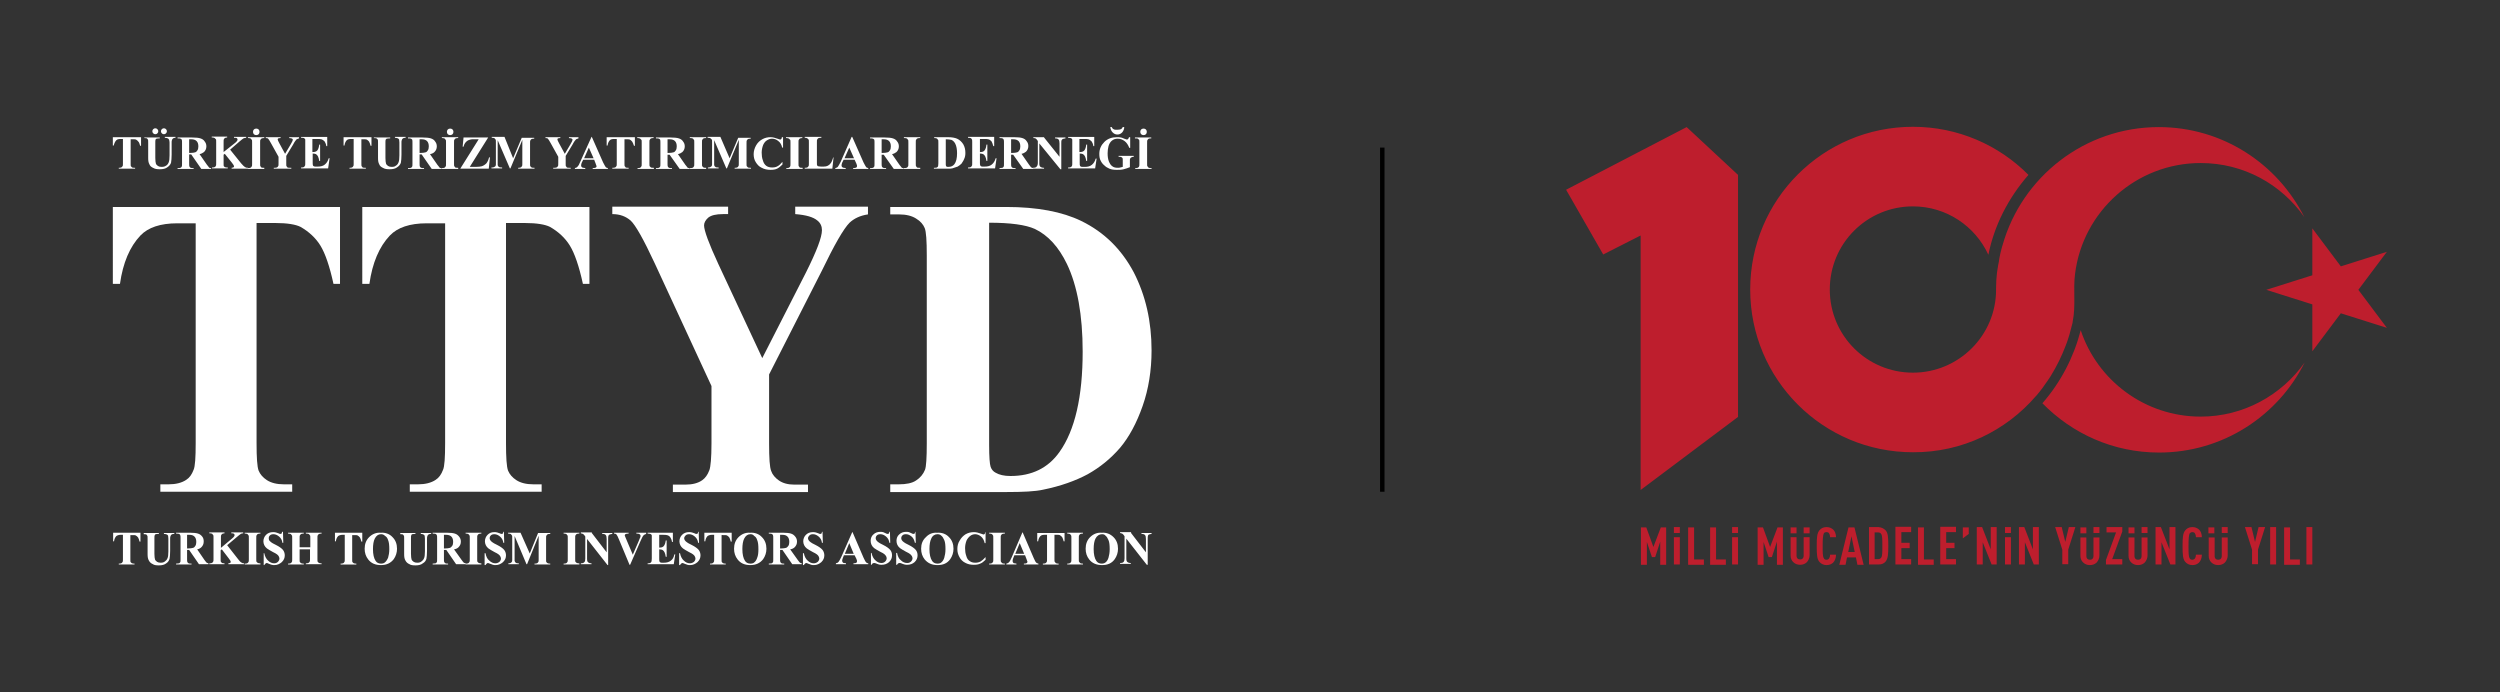 <?xml version="1.0" encoding="utf-8"?>
<!-- Generator: Adobe Illustrator 27.9.0, SVG Export Plug-In . SVG Version: 6.00 Build 0)  -->
<svg version="1.1" id="Layer_1" xmlns="http://www.w3.org/2000/svg" xmlns:xlink="http://www.w3.org/1999/xlink" x="0px" y="0px"
	 viewBox="0 0 841.9 233.1" style="enable-background:new 0 0 841.9 233.1;" xml:space="preserve">
<rect x="0" y="0" width="841.9" height="233.1" fill="#333333" stroke="none"/>
<style type="text/css">
	.st0{fill:#FFFFFF;}
	.st1{fill:#BE1E2D;}
	.st2{fill:none;stroke:#000000;stroke-width:1.5;stroke-miterlimit:10;}
</style>
<g>
	<g>
		<path class="st0" d="M47.5,46.3v2.8h-0.3c-0.2-0.6-0.3-1.1-0.6-1.4c-0.2-0.3-0.5-0.5-0.8-0.7c-0.2-0.1-0.5-0.1-1-0.1H44V55
			c0,0.5,0,0.9,0.1,1c0.1,0.1,0.2,0.2,0.4,0.4c0.2,0.1,0.4,0.1,0.7,0.1h0.3v0.3H40v-0.3h0.3c0.3,0,0.5-0.1,0.7-0.2
			c0.1-0.1,0.2-0.2,0.3-0.4c0.1-0.1,0.1-0.4,0.1-1v-8.1h-0.7c-0.7,0-1.2,0.1-1.5,0.4c-0.4,0.4-0.7,1-0.9,1.8h-0.3v-2.8H47.5z
			 M48.4,46.3h5.4v0.3h-0.3c-0.4,0-0.7,0.1-0.8,0.1c-0.2,0.1-0.3,0.2-0.3,0.3c-0.1,0.2-0.1,0.5-0.1,1.1v5.1c0,0.9,0.1,1.6,0.2,1.9
			c0.1,0.3,0.4,0.6,0.7,0.8c0.3,0.2,0.7,0.3,1.2,0.3c0.6,0,1.1-0.1,1.5-0.4c0.4-0.2,0.7-0.6,0.9-1.1c0.2-0.5,0.3-1.2,0.3-2.4v-4.3
			c0-0.5-0.1-0.8-0.2-1c-0.1-0.2-0.2-0.3-0.4-0.4c-0.2-0.1-0.6-0.2-1-0.2v-0.3h3.6v0.3H59c-0.3,0-0.5,0.1-0.7,0.2
			c-0.2,0.1-0.3,0.3-0.4,0.6c-0.1,0.2-0.1,0.5-0.1,0.9v4c0,1.2-0.1,2.1-0.2,2.7c-0.2,0.6-0.6,1.1-1.2,1.5c-0.6,0.5-1.5,0.7-2.6,0.7
			c-0.9,0-1.6-0.1-2.1-0.4c-0.7-0.3-1.2-0.7-1.4-1.3c-0.3-0.5-0.4-1.2-0.4-2.1v-5.1c0-0.6,0-1-0.1-1.1c-0.1-0.1-0.2-0.3-0.3-0.4
			c-0.2-0.1-0.5-0.1-0.9-0.1V46.3z M55.2,43.2c0.3,0,0.5,0.1,0.7,0.3c0.2,0.2,0.3,0.4,0.3,0.7c0,0.3-0.1,0.5-0.3,0.7
			c-0.2,0.2-0.4,0.3-0.7,0.3s-0.5-0.1-0.7-0.3c-0.2-0.2-0.3-0.4-0.3-0.7c0-0.3,0.1-0.5,0.3-0.7C54.7,43.3,54.9,43.2,55.2,43.2
			 M52.3,43.2c0.3,0,0.5,0.1,0.7,0.3c0.2,0.2,0.3,0.4,0.3,0.7c0,0.3-0.1,0.5-0.3,0.7c-0.2,0.2-0.4,0.3-0.7,0.3s-0.5-0.1-0.7-0.3
			c-0.2-0.2-0.3-0.4-0.3-0.7c0-0.3,0.1-0.5,0.3-0.7C51.8,43.3,52,43.2,52.3,43.2 M63.7,52v3c0,0.6,0,0.9,0.1,1.1
			c0.1,0.2,0.2,0.3,0.4,0.4c0.2,0.1,0.5,0.1,1,0.1v0.3h-5.4v-0.3c0.5,0,0.8,0,1-0.1c0.2-0.1,0.3-0.2,0.4-0.4
			c0.1-0.1,0.1-0.5,0.1-1.1v-6.9c0-0.6,0-0.9-0.1-1.1c-0.1-0.1-0.2-0.2-0.4-0.3c-0.2-0.1-0.5-0.1-1-0.1v-0.3h4.9
			c1.3,0,2.2,0.1,2.8,0.3c0.6,0.2,1.1,0.5,1.4,1c0.4,0.5,0.6,1,0.6,1.7c0,0.8-0.3,1.4-0.8,1.9c-0.4,0.3-0.9,0.6-1.5,0.7l2.5,3.6
			c0.3,0.4,0.6,0.7,0.7,0.9c0.2,0.2,0.5,0.2,0.7,0.2v0.3h-3.3L64.4,52H63.7z M63.7,46.9v4.6h0.4c0.7,0,1.3-0.1,1.6-0.2
			c0.4-0.1,0.6-0.4,0.8-0.7c0.2-0.3,0.3-0.8,0.3-1.3c0-0.8-0.2-1.4-0.6-1.8c-0.4-0.4-1-0.6-1.8-0.6H63.7z M77.5,50.4l3.7,4.6
			c0.5,0.6,1,1.1,1.4,1.3c0.3,0.2,0.6,0.2,0.9,0.2v0.3H78v-0.3c0.3,0,0.6-0.1,0.7-0.2c0.1-0.1,0.1-0.2,0.1-0.3
			c0-0.2-0.2-0.6-0.7-1.2l-2.4-3l-0.4,0.3V55c0,0.6,0,0.9,0.1,1c0.1,0.1,0.2,0.2,0.4,0.3c0.2,0.1,0.5,0.1,0.9,0.1v0.3h-5.3v-0.3h0.3
			c0.3,0,0.6-0.1,0.7-0.2c0.1-0.1,0.3-0.2,0.3-0.4c0.1-0.1,0.1-0.4,0.1-1v-6.9c0-0.6,0-0.9-0.1-1c-0.1-0.1-0.2-0.2-0.4-0.4
			c-0.2-0.1-0.4-0.2-0.7-0.2h-0.3v-0.3h5.2v0.3c-0.4,0-0.6,0.1-0.8,0.2c-0.1,0.1-0.2,0.2-0.3,0.4c-0.1,0.1-0.1,0.5-0.1,1v3.3
			l3.9-3.1c0.5-0.4,0.8-0.8,0.8-1.1c0-0.2-0.1-0.4-0.3-0.5c-0.1-0.1-0.4-0.1-0.9-0.1v-0.3h4.1v0.3c-0.4,0-0.6,0.1-0.9,0.2
			c-0.2,0.1-0.7,0.5-1.4,1.1L77.5,50.4z M89,56.6v0.3h-5.5v-0.3h0.3c0.3,0,0.6-0.1,0.7-0.2c0.1-0.1,0.2-0.2,0.3-0.4
			c0.1-0.1,0.1-0.4,0.1-1v-6.9c0-0.6,0-0.9-0.1-1c-0.1-0.1-0.2-0.2-0.3-0.4c-0.2-0.1-0.4-0.2-0.7-0.2h-0.3v-0.3H89v0.3h-0.3
			c-0.3,0-0.5,0.1-0.7,0.2c-0.1,0.1-0.2,0.2-0.3,0.4c-0.1,0.1-0.1,0.4-0.1,1V55c0,0.5,0,0.9,0.1,1c0.1,0.1,0.2,0.2,0.3,0.4
			c0.2,0.1,0.4,0.1,0.7,0.1H89z M86.3,43.3c0.3,0,0.6,0.1,0.8,0.3c0.2,0.2,0.3,0.5,0.3,0.8c0,0.3-0.1,0.6-0.3,0.8
			c-0.2,0.2-0.5,0.3-0.8,0.3c-0.3,0-0.6-0.1-0.8-0.3c-0.2-0.2-0.3-0.5-0.3-0.8c0-0.3,0.1-0.6,0.3-0.8C85.7,43.4,86,43.3,86.3,43.3
			 M100.7,46.3v0.3c-0.3,0.1-0.6,0.2-0.8,0.3c-0.2,0.2-0.7,0.8-1.2,1.8l-2.3,3.8V55c0,0.6,0,0.9,0.1,1c0.1,0.1,0.2,0.2,0.3,0.4
			c0.2,0.1,0.4,0.1,0.7,0.1h0.6v0.3h-5.9v-0.3h0.5c0.3,0,0.6-0.1,0.7-0.2c0.1-0.1,0.2-0.2,0.3-0.4c0.1-0.1,0.1-0.4,0.1-1v-2.1
			l-2.5-4.5c-0.5-0.9-0.8-1.4-1-1.6c-0.2-0.2-0.5-0.2-0.8-0.2v-0.3h5v0.3h-0.2c-0.3,0-0.5,0.1-0.6,0.1c-0.1,0.1-0.2,0.2-0.2,0.3
			c0,0.2,0.2,0.7,0.6,1.4l1.9,3.5l1.9-3.2c0.5-0.8,0.7-1.3,0.7-1.6c0-0.1-0.1-0.2-0.2-0.3c-0.2-0.1-0.5-0.2-1-0.2v-0.3H100.7z
			 M105.2,46.9v4.3h0.2c0.7,0,1.2-0.2,1.5-0.6c0.3-0.4,0.5-1,0.6-1.9h0.3v5.5h-0.3c-0.1-0.6-0.2-1.1-0.4-1.5
			c-0.2-0.4-0.4-0.6-0.7-0.8c-0.3-0.1-0.6-0.2-1.1-0.2v2.9c0,0.6,0,0.9,0.1,1.1c0,0.1,0.1,0.2,0.3,0.3c0.1,0.1,0.4,0.1,0.7,0.1h0.6
			c1,0,1.8-0.2,2.4-0.7c0.6-0.5,1-1.1,1.3-2.1h0.3l-0.5,3.4h-9.1v-0.3h0.3c0.3,0,0.6-0.1,0.7-0.2c0.1-0.1,0.2-0.2,0.3-0.4
			c0.1-0.1,0.1-0.4,0.1-1v-6.9c0-0.5,0-0.8,0-0.9c-0.1-0.2-0.1-0.3-0.3-0.4c-0.2-0.2-0.5-0.2-0.8-0.2h-0.3v-0.3h8.8v3.1h-0.3
			c-0.1-0.7-0.4-1.3-0.6-1.6c-0.3-0.3-0.7-0.6-1.1-0.7c-0.3-0.1-0.8-0.1-1.6-0.1H105.2z M125.1,46.3v2.8h-0.3
			c-0.2-0.6-0.3-1.1-0.5-1.4c-0.2-0.3-0.5-0.5-0.8-0.7c-0.2-0.1-0.5-0.1-1-0.1h-0.8V55c0,0.5,0,0.9,0.1,1c0.1,0.1,0.2,0.2,0.3,0.4
			c0.2,0.1,0.4,0.1,0.7,0.1h0.4v0.3h-5.5v-0.3h0.3c0.3,0,0.6-0.1,0.7-0.2c0.1-0.1,0.2-0.2,0.3-0.4c0.1-0.1,0.1-0.4,0.1-1v-8.1h-0.8
			c-0.7,0-1.2,0.1-1.5,0.4c-0.4,0.4-0.7,1-0.8,1.8h-0.3v-2.8H125.1z M126,46.3h5.4v0.3h-0.3c-0.4,0-0.7,0.1-0.9,0.1
			c-0.1,0.1-0.2,0.2-0.3,0.3c-0.1,0.2-0.1,0.5-0.1,1.1v5.1c0,0.9,0.1,1.6,0.2,1.9c0.1,0.3,0.4,0.6,0.7,0.8c0.3,0.2,0.7,0.3,1.2,0.3
			c0.6,0,1.1-0.1,1.4-0.4c0.4-0.2,0.7-0.6,0.9-1.1c0.2-0.5,0.3-1.2,0.3-2.4v-4.3c0-0.5-0.1-0.8-0.1-1c-0.1-0.2-0.2-0.3-0.4-0.4
			c-0.2-0.1-0.6-0.2-1-0.2v-0.3h3.6v0.3h-0.2c-0.3,0-0.5,0.1-0.7,0.2c-0.2,0.1-0.3,0.3-0.4,0.6c-0.1,0.2-0.1,0.5-0.1,0.9v4
			c0,1.2-0.1,2.1-0.2,2.7c-0.2,0.6-0.6,1.1-1.2,1.5c-0.6,0.5-1.5,0.7-2.6,0.7c-0.9,0-1.6-0.1-2.1-0.4c-0.7-0.3-1.2-0.7-1.4-1.3
			c-0.3-0.5-0.4-1.2-0.4-2.1v-5.1c0-0.6,0-1-0.1-1.1c-0.1-0.1-0.2-0.3-0.4-0.4c-0.2-0.1-0.5-0.1-0.9-0.1V46.3z M141.3,52v3
			c0,0.6,0,0.9,0.1,1.1c0.1,0.2,0.2,0.3,0.4,0.4c0.2,0.1,0.5,0.1,1,0.1v0.3h-5.4v-0.3c0.5,0,0.8,0,1-0.1c0.2-0.1,0.3-0.2,0.4-0.4
			c0.1-0.1,0.1-0.5,0.1-1.1v-6.9c0-0.6,0-0.9-0.1-1.1c-0.1-0.1-0.2-0.2-0.4-0.3c-0.2-0.1-0.5-0.1-1-0.1v-0.3h4.9
			c1.3,0,2.2,0.1,2.8,0.3c0.6,0.2,1.1,0.5,1.4,1c0.4,0.5,0.6,1,0.6,1.7c0,0.8-0.3,1.4-0.8,1.9c-0.3,0.3-0.8,0.6-1.5,0.7l2.5,3.6
			c0.3,0.4,0.6,0.7,0.7,0.9c0.2,0.2,0.4,0.2,0.7,0.2v0.3h-3.3L142,52H141.3z M141.3,46.9v4.6h0.4c0.7,0,1.2-0.1,1.6-0.2
			c0.4-0.1,0.6-0.4,0.8-0.7c0.2-0.3,0.3-0.8,0.3-1.3c0-0.8-0.2-1.4-0.6-1.8c-0.4-0.4-1-0.6-1.8-0.6H141.3z M154.3,56.6v0.3h-5.5
			v-0.3h0.3c0.3,0,0.6-0.1,0.7-0.2c0.1-0.1,0.2-0.2,0.3-0.4c0.1-0.1,0.1-0.4,0.1-1v-6.9c0-0.6,0-0.9-0.1-1c-0.1-0.1-0.2-0.2-0.3-0.4
			c-0.2-0.1-0.4-0.2-0.7-0.2h-0.3v-0.3h5.5v0.3H154c-0.3,0-0.5,0.1-0.7,0.2c-0.1,0.1-0.2,0.2-0.3,0.4c-0.1,0.1-0.1,0.4-0.1,1V55
			c0,0.5,0,0.9,0.1,1c0.1,0.1,0.2,0.2,0.3,0.4c0.2,0.1,0.4,0.1,0.7,0.1H154.3z M151.6,43.3c0.3,0,0.6,0.1,0.8,0.3
			c0.2,0.2,0.3,0.5,0.3,0.8c0,0.3-0.1,0.6-0.3,0.8c-0.2,0.2-0.5,0.3-0.8,0.3c-0.3,0-0.6-0.1-0.8-0.3c-0.2-0.2-0.3-0.5-0.3-0.8
			c0-0.3,0.1-0.6,0.3-0.8C151,43.4,151.3,43.3,151.6,43.3 M164.4,46.3l-6.2,9.9h2c0.9,0,1.6-0.1,2-0.2c0.6-0.2,1.1-0.5,1.6-1
			c0.4-0.5,0.7-1.2,0.9-2h0.3l-0.4,3.8H155l6.2-9.9h-1.6c-0.6,0-1,0-1.2,0.1c-0.4,0.1-0.7,0.2-1,0.4c-0.3,0.2-0.6,0.5-0.8,0.8
			c-0.2,0.3-0.4,0.7-0.5,1.2h-0.3l0.3-3.1H164.4z M172.8,53.3l2.9-6.9h4.2v0.3h-0.3c-0.3,0-0.6,0.1-0.7,0.2
			c-0.1,0.1-0.2,0.2-0.3,0.4c-0.1,0.1-0.1,0.5-0.1,1V55c0,0.5,0,0.9,0.1,1c0.1,0.1,0.2,0.2,0.4,0.4c0.2,0.1,0.4,0.1,0.7,0.1h0.3v0.3
			h-5.5v-0.3h0.3c0.3,0,0.6-0.1,0.7-0.2c0.1-0.1,0.2-0.2,0.3-0.4c0.1-0.1,0.1-0.4,0.1-1v-7.8l-4,9.6h-0.2l-4.1-9.5v7.4
			c0,0.5,0,0.8,0,1c0.1,0.3,0.2,0.5,0.4,0.6c0.2,0.2,0.6,0.2,1.1,0.2v0.3h-3.6v-0.3h0.1c0.2,0,0.5,0,0.7-0.1
			c0.2-0.1,0.4-0.2,0.5-0.3c0.1-0.1,0.2-0.3,0.2-0.6c0-0.1,0-0.3,0-0.8v-6.6c0-0.6,0-0.9-0.1-1c-0.1-0.1-0.2-0.2-0.3-0.4
			c-0.2-0.1-0.4-0.2-0.7-0.2h-0.3v-0.3h4.3L172.8,53.3z M194.8,46.3v0.3c-0.3,0.1-0.6,0.2-0.8,0.3c-0.2,0.2-0.7,0.8-1.2,1.8
			l-2.3,3.8V55c0,0.6,0,0.9,0.1,1c0.1,0.1,0.2,0.2,0.3,0.4c0.2,0.1,0.4,0.1,0.7,0.1h0.6v0.3h-5.9v-0.3h0.6c0.3,0,0.6-0.1,0.7-0.2
			c0.1-0.1,0.2-0.2,0.3-0.4c0.1-0.1,0.1-0.4,0.1-1v-2.1l-2.5-4.5c-0.5-0.9-0.8-1.4-1-1.6c-0.2-0.2-0.5-0.2-0.8-0.2v-0.3h5v0.3h-0.2
			c-0.3,0-0.5,0.1-0.6,0.1c-0.1,0.1-0.2,0.2-0.2,0.3c0,0.2,0.2,0.7,0.6,1.4l1.9,3.5l1.9-3.2c0.5-0.8,0.7-1.3,0.7-1.6
			c0-0.1-0.1-0.2-0.2-0.3c-0.2-0.1-0.5-0.2-1-0.2v-0.3H194.8z M200.1,53.8h-3.7l-0.5,1c-0.1,0.3-0.2,0.6-0.2,0.9
			c0,0.3,0.1,0.5,0.4,0.7c0.1,0.1,0.5,0.1,1,0.2v0.3h-3.5v-0.3c0.4-0.1,0.7-0.2,0.9-0.5c0.3-0.3,0.6-0.8,0.9-1.6l3.8-8.4h0.1
			l3.8,8.6c0.4,0.8,0.7,1.3,0.9,1.6c0.2,0.2,0.4,0.2,0.7,0.3v0.3h-5.1v-0.3h0.2c0.4,0,0.7-0.1,0.9-0.2c0.1-0.1,0.2-0.2,0.2-0.4
			c0-0.1,0-0.2-0.1-0.3c0-0.1-0.1-0.2-0.2-0.6L200.1,53.8z M199.9,53.3l-1.6-3.6l-1.6,3.6H199.9z M213.8,46.3v2.8h-0.3
			c-0.2-0.6-0.4-1.1-0.6-1.4c-0.2-0.3-0.5-0.5-0.8-0.7c-0.2-0.1-0.5-0.1-1-0.1h-0.8V55c0,0.5,0,0.9,0.1,1c0.1,0.1,0.2,0.2,0.3,0.4
			c0.2,0.1,0.4,0.1,0.7,0.1h0.3v0.3h-5.5v-0.3h0.4c0.3,0,0.5-0.1,0.7-0.2c0.1-0.1,0.2-0.2,0.3-0.4c0.1-0.1,0.1-0.4,0.1-1v-8.1h-0.8
			c-0.7,0-1.2,0.1-1.5,0.4c-0.4,0.4-0.7,1-0.8,1.8h-0.3v-2.8H213.8z M220.2,56.6v0.3h-5.5v-0.3h0.3c0.3,0,0.6-0.1,0.7-0.2
			c0.1-0.1,0.2-0.2,0.3-0.4c0.1-0.1,0.1-0.4,0.1-1v-6.9c0-0.6,0-0.9-0.1-1c-0.1-0.1-0.2-0.2-0.4-0.4c-0.2-0.1-0.4-0.2-0.7-0.2h-0.3
			v-0.3h5.5v0.3h-0.3c-0.3,0-0.6,0.1-0.7,0.2c-0.1,0.1-0.2,0.2-0.3,0.4c-0.1,0.1-0.1,0.4-0.1,1V55c0,0.5,0,0.9,0.1,1
			c0.1,0.1,0.2,0.2,0.4,0.4c0.2,0.1,0.4,0.1,0.7,0.1H220.2z M224.8,52v3c0,0.6,0,0.9,0.1,1.1c0.1,0.2,0.2,0.3,0.4,0.4
			c0.2,0.1,0.5,0.1,1,0.1v0.3h-5.4v-0.3c0.5,0,0.8,0,1-0.1c0.2-0.1,0.3-0.2,0.4-0.4c0.1-0.1,0.1-0.5,0.1-1.1v-6.9
			c0-0.6,0-0.9-0.1-1.1c-0.1-0.1-0.2-0.2-0.4-0.3c-0.2-0.1-0.5-0.1-1-0.1v-0.3h4.9c1.3,0,2.2,0.1,2.8,0.3c0.6,0.2,1.1,0.5,1.4,1
			c0.4,0.5,0.6,1,0.6,1.7c0,0.8-0.3,1.4-0.8,1.9c-0.4,0.3-0.9,0.6-1.5,0.7l2.5,3.6c0.3,0.4,0.6,0.7,0.7,0.9c0.2,0.2,0.5,0.2,0.7,0.2
			v0.3h-3.3l-3.4-4.8H224.8z M224.8,46.9v4.6h0.4c0.7,0,1.2-0.1,1.6-0.2c0.4-0.1,0.6-0.4,0.8-0.7c0.2-0.3,0.3-0.8,0.3-1.3
			c0-0.8-0.2-1.4-0.6-1.8c-0.4-0.4-1-0.6-1.8-0.6H224.8z M237.8,56.6v0.3h-5.5v-0.3h0.4c0.3,0,0.6-0.1,0.7-0.2
			c0.1-0.1,0.2-0.2,0.3-0.4c0.1-0.1,0.1-0.4,0.1-1v-6.9c0-0.6,0-0.9-0.1-1c-0.1-0.1-0.2-0.2-0.3-0.4c-0.2-0.1-0.4-0.2-0.7-0.2h-0.4
			v-0.3h5.5v0.3h-0.3c-0.3,0-0.6,0.1-0.7,0.2c-0.1,0.1-0.2,0.2-0.3,0.4c-0.1,0.1-0.1,0.4-0.1,1V55c0,0.5,0,0.9,0.1,1
			c0.1,0.1,0.2,0.2,0.4,0.4c0.2,0.1,0.4,0.1,0.7,0.1H237.8z M245.7,53.3l2.9-6.9h4.2v0.3h-0.3c-0.3,0-0.6,0.1-0.7,0.2
			c-0.1,0.1-0.2,0.2-0.3,0.4c-0.1,0.1-0.1,0.5-0.1,1V55c0,0.5,0,0.9,0.1,1c0.1,0.1,0.2,0.2,0.4,0.4c0.2,0.1,0.4,0.1,0.7,0.1h0.3v0.3
			h-5.5v-0.3h0.3c0.3,0,0.6-0.1,0.7-0.2c0.1-0.1,0.2-0.2,0.3-0.4c0.1-0.1,0.1-0.4,0.1-1v-7.8l-4,9.6h-0.2l-4.1-9.5v7.4
			c0,0.5,0,0.8,0,1c0.1,0.3,0.2,0.5,0.4,0.6c0.2,0.2,0.6,0.2,1.1,0.2v0.3h-3.6v-0.3h0.1c0.2,0,0.4,0,0.6-0.1
			c0.2-0.1,0.4-0.2,0.5-0.3c0.1-0.1,0.2-0.3,0.2-0.6c0-0.1,0-0.3,0-0.8v-6.6c0-0.6,0-0.9-0.1-1c-0.1-0.1-0.2-0.2-0.4-0.4
			c-0.2-0.1-0.4-0.2-0.7-0.2h-0.3v-0.3h4.3L245.7,53.3z M263.7,46.1v3.6h-0.3c-0.2-0.9-0.6-1.7-1.3-2.2c-0.6-0.5-1.3-0.8-2.1-0.8
			c-0.6,0-1.2,0.2-1.8,0.6c-0.6,0.4-0.9,0.9-1.2,1.5c-0.3,0.8-0.5,1.7-0.5,2.6c0,0.9,0.1,1.8,0.4,2.6c0.2,0.8,0.6,1.4,1.1,1.8
			c0.5,0.4,1.2,0.6,2,0.6c0.7,0,1.3-0.1,1.8-0.4c0.6-0.3,1.1-0.8,1.7-1.5v0.9c-0.6,0.6-1.2,1.1-1.8,1.4c-0.6,0.3-1.4,0.4-2.2,0.4
			c-1.1,0-2.1-0.2-3-0.7c-0.9-0.4-1.5-1.1-2-1.9c-0.5-0.8-0.7-1.7-0.7-2.7c0-1,0.3-2,0.8-2.9c0.5-0.9,1.2-1.6,2.1-2.1
			c0.9-0.5,1.8-0.7,2.8-0.7c0.7,0,1.5,0.2,2.3,0.5c0.5,0.2,0.8,0.3,0.9,0.3c0.2,0,0.3-0.1,0.4-0.2c0.1-0.1,0.2-0.3,0.2-0.6H263.7z
			 M270.3,56.6v0.3h-5.5v-0.3h0.3c0.3,0,0.6-0.1,0.7-0.2c0.1-0.1,0.3-0.2,0.3-0.4c0.1-0.1,0.1-0.4,0.1-1v-6.9c0-0.6,0-0.9-0.1-1
			c-0.1-0.1-0.2-0.2-0.4-0.4c-0.2-0.1-0.4-0.2-0.7-0.2h-0.3v-0.3h5.5v0.3H270c-0.3,0-0.5,0.1-0.7,0.2c-0.1,0.1-0.2,0.2-0.3,0.4
			c-0.1,0.1-0.1,0.4-0.1,1V55c0,0.5,0,0.9,0.1,1c0.1,0.1,0.2,0.2,0.3,0.4c0.2,0.1,0.4,0.1,0.7,0.1H270.3z M280.7,53.1l-0.4,3.7H271
			v-0.3h0.3c0.3,0,0.6-0.1,0.7-0.2c0.1-0.1,0.2-0.2,0.3-0.4c0.1-0.1,0.1-0.4,0.1-1v-6.9c0-0.6,0-0.9-0.1-1c-0.1-0.1-0.2-0.2-0.4-0.4
			c-0.2-0.1-0.4-0.2-0.7-0.2H271v-0.3h5.6v0.3h-0.4c-0.3,0-0.6,0.1-0.7,0.2c-0.1,0.1-0.2,0.2-0.3,0.4c-0.1,0.1-0.1,0.4-0.1,1v6.7
			c0,0.5,0,0.9,0.1,1c0.1,0.2,0.2,0.3,0.4,0.3c0.1,0,0.4,0.1,0.9,0.1h0.9c0.6,0,1-0.1,1.4-0.3c0.4-0.2,0.7-0.5,1-0.9
			c0.3-0.4,0.5-1,0.8-1.9H280.7z M287.8,53.8h-3.7l-0.5,1c-0.1,0.3-0.2,0.6-0.2,0.9c0,0.3,0.1,0.5,0.4,0.7c0.1,0.1,0.5,0.1,1,0.2
			v0.3h-3.5v-0.3c0.4-0.1,0.7-0.2,0.9-0.5c0.2-0.3,0.5-0.8,0.9-1.6l3.7-8.4h0.2l3.8,8.6c0.4,0.8,0.7,1.3,0.9,1.6
			c0.2,0.2,0.4,0.2,0.7,0.3v0.3h-5.1v-0.3h0.2c0.4,0,0.7-0.1,0.9-0.2c0.1-0.1,0.2-0.2,0.2-0.4c0-0.1,0-0.2,0-0.3
			c0-0.1-0.1-0.2-0.2-0.6L287.8,53.8z M287.6,53.3l-1.6-3.6l-1.6,3.6H287.6z M296.9,52v3c0,0.6,0,0.9,0.1,1.1
			c0.1,0.2,0.2,0.3,0.4,0.4c0.2,0.1,0.5,0.1,1,0.1v0.3H293v-0.3c0.5,0,0.8,0,1-0.1c0.2-0.1,0.3-0.2,0.4-0.4c0.1-0.1,0.1-0.5,0.1-1.1
			v-6.9c0-0.6,0-0.9-0.1-1.1c-0.1-0.1-0.2-0.2-0.4-0.3c-0.2-0.1-0.5-0.1-1-0.1v-0.3h4.9c1.3,0,2.2,0.1,2.8,0.3
			c0.6,0.2,1.1,0.5,1.4,1c0.4,0.5,0.6,1,0.6,1.7c0,0.8-0.3,1.4-0.8,1.9c-0.4,0.3-0.9,0.6-1.5,0.7l2.5,3.6c0.3,0.4,0.6,0.7,0.7,0.9
			c0.2,0.2,0.4,0.2,0.7,0.2v0.3H301l-3.4-4.8H296.9z M296.9,46.9v4.6h0.4c0.7,0,1.2-0.1,1.6-0.2c0.4-0.1,0.6-0.4,0.8-0.7
			c0.2-0.3,0.3-0.8,0.3-1.3c0-0.8-0.2-1.4-0.6-1.8c-0.4-0.4-1-0.6-1.8-0.6H296.9z M309.9,56.6v0.3h-5.5v-0.3h0.4
			c0.3,0,0.5-0.1,0.7-0.2c0.1-0.1,0.2-0.2,0.3-0.4c0.1-0.1,0.1-0.4,0.1-1v-6.9c0-0.6,0-0.9-0.1-1c-0.1-0.1-0.2-0.2-0.3-0.4
			c-0.2-0.1-0.4-0.2-0.7-0.2h-0.4v-0.3h5.5v0.3h-0.4c-0.3,0-0.5,0.1-0.7,0.2c-0.1,0.1-0.2,0.2-0.3,0.4c-0.1,0.1-0.1,0.4-0.1,1V55
			c0,0.5,0,0.9,0.1,1c0.1,0.1,0.2,0.2,0.3,0.4c0.2,0.1,0.4,0.1,0.7,0.1H309.9z M314.5,56.8v-0.3h0.3c0.3,0,0.6,0,0.7-0.1
			c0.2-0.1,0.3-0.2,0.4-0.4c0-0.1,0.1-0.4,0.1-1v-6.9c0-0.6,0-0.9-0.1-1c-0.1-0.1-0.2-0.2-0.3-0.4c-0.2-0.1-0.4-0.2-0.7-0.2h-0.3
			v-0.3h4.7c1.3,0,2.3,0.2,3,0.5c0.9,0.4,1.6,1.1,2.1,1.9c0.5,0.9,0.7,1.8,0.7,2.9c0,0.7-0.1,1.4-0.4,2c-0.2,0.6-0.6,1.1-0.9,1.6
			c-0.4,0.4-0.8,0.7-1.3,1c-0.5,0.2-1.1,0.4-1.8,0.6c-0.3,0.1-0.8,0.1-1.5,0.1H314.5z M318.5,46.9v8.2c0,0.4,0,0.7,0.1,0.8
			c0,0.1,0.1,0.2,0.2,0.2c0.1,0.1,0.3,0.1,0.6,0.1c0.9,0,1.5-0.3,2-0.9c0.6-0.8,0.9-2,0.9-3.7c0-1.3-0.2-2.4-0.6-3.2
			c-0.3-0.6-0.8-1.1-1.3-1.3C319.9,47,319.3,46.9,318.5,46.9 M330,46.9v4.3h0.2c0.7,0,1.1-0.2,1.4-0.6c0.3-0.4,0.5-1,0.6-1.9h0.3
			v5.5h-0.3c-0.1-0.6-0.2-1.1-0.4-1.5c-0.2-0.4-0.4-0.6-0.7-0.8c-0.3-0.1-0.6-0.2-1.1-0.2v2.9c0,0.6,0,0.9,0.1,1.1
			c0.1,0.1,0.1,0.2,0.3,0.3c0.1,0.1,0.3,0.1,0.6,0.1h0.6c1,0,1.8-0.2,2.4-0.7c0.6-0.5,1-1.1,1.3-2.1h0.3l-0.5,3.4H326v-0.3h0.3
			c0.3,0,0.6-0.1,0.7-0.2c0.1-0.1,0.2-0.2,0.3-0.4c0.1-0.1,0.1-0.4,0.1-1v-6.9c0-0.5,0-0.8-0.1-0.9c0-0.2-0.1-0.3-0.3-0.4
			c-0.2-0.2-0.5-0.2-0.8-0.2H326v-0.3h8.8v3.1h-0.3c-0.2-0.7-0.4-1.3-0.6-1.6c-0.3-0.3-0.6-0.6-1.1-0.7c-0.3-0.1-0.8-0.1-1.6-0.1
			H330z"/>
		<path class="st0" d="M340.5,52v3c0,0.6,0,0.9,0.1,1.1c0.1,0.2,0.2,0.3,0.4,0.4c0.2,0.1,0.5,0.1,1,0.1v0.3h-5.4v-0.3
			c0.5,0,0.8-0.1,1-0.1c0.2-0.1,0.3-0.2,0.4-0.4c0.1-0.1,0.1-0.5,0.1-1.1v-6.9c0-0.6,0-0.9-0.1-1.1c-0.1-0.2-0.2-0.3-0.4-0.4
			s-0.5-0.1-1-0.1v-0.3h4.9c1.3,0,2.2,0.1,2.8,0.3c0.6,0.2,1.1,0.5,1.4,1c0.4,0.5,0.6,1,0.6,1.7c0,0.8-0.3,1.4-0.8,1.9
			c-0.4,0.3-0.9,0.6-1.5,0.7l2.5,3.6c0.3,0.5,0.6,0.7,0.7,0.9c0.2,0.2,0.5,0.2,0.7,0.3v0.3h-3.3l-3.4-4.8H340.5z M340.5,46.9v4.6
			h0.4c0.7,0,1.3-0.1,1.6-0.2c0.4-0.1,0.6-0.4,0.8-0.7c0.2-0.3,0.3-0.8,0.3-1.3c0-0.8-0.2-1.4-0.6-1.8c-0.4-0.4-1-0.6-1.8-0.6H340.5
			z M351.6,46.3l5.2,6.5v-4.5c0-0.6-0.1-1.1-0.3-1.3c-0.2-0.3-0.7-0.4-1.2-0.4v-0.3h3.5v0.3c-0.4,0.1-0.7,0.1-0.9,0.2
			c-0.1,0.1-0.3,0.2-0.4,0.4c-0.1,0.2-0.1,0.6-0.1,1.1v8.7h-0.3l-7.1-8.7V55c0,0.6,0.1,1,0.4,1.2c0.3,0.2,0.6,0.3,0.9,0.3h0.3v0.3
			h-3.7v-0.3c0.6,0,1-0.1,1.2-0.4c0.2-0.2,0.4-0.6,0.4-1.2v-7.4l-0.2-0.3c-0.2-0.3-0.4-0.5-0.6-0.6c-0.2-0.1-0.4-0.1-0.7-0.1v-0.3
			H351.6z M363.5,46.9v4.3h0.2c0.7,0,1.2-0.2,1.5-0.6c0.3-0.4,0.5-1,0.6-1.9h0.3v5.5h-0.3c-0.1-0.6-0.2-1.1-0.4-1.5
			c-0.2-0.4-0.4-0.6-0.7-0.8c-0.3-0.1-0.6-0.2-1.1-0.2v3c0,0.6,0,0.9,0.1,1.1c0,0.1,0.1,0.2,0.3,0.3c0.1,0.1,0.4,0.1,0.7,0.1h0.6
			c1,0,1.8-0.2,2.4-0.7c0.6-0.5,1-1.1,1.3-2.1h0.3l-0.5,3.3h-9.1v-0.3h0.3c0.3,0,0.6-0.1,0.7-0.2c0.1-0.1,0.3-0.2,0.3-0.4
			c0.1-0.1,0.1-0.4,0.1-1v-6.9c0-0.5,0-0.8,0-0.9c-0.1-0.2-0.1-0.3-0.3-0.4c-0.2-0.1-0.5-0.2-0.8-0.2h-0.3v-0.3h8.8v3.1h-0.3
			c-0.1-0.8-0.4-1.3-0.6-1.6c-0.3-0.3-0.7-0.6-1.1-0.7c-0.3-0.1-0.8-0.1-1.6-0.1H363.5z M380.6,46.1v3.7h-0.3
			c-0.4-1-0.9-1.8-1.6-2.3c-0.7-0.5-1.4-0.8-2.3-0.8c-0.8,0-1.4,0.2-2,0.7c-0.5,0.4-0.9,1.1-1.1,1.8c-0.2,0.8-0.3,1.6-0.3,2.4
			c0,1,0.1,1.9,0.4,2.7c0.3,0.7,0.6,1.3,1.2,1.7c0.5,0.4,1.1,0.5,1.9,0.5c0.2,0,0.5,0,0.8-0.1c0.3-0.1,0.5-0.1,0.8-0.2V54
			c0-0.4,0-0.7-0.1-0.8c-0.1-0.1-0.2-0.2-0.4-0.3c-0.2-0.1-0.4-0.1-0.6-0.1h-0.3v-0.3h5.1v0.3c-0.4,0-0.7,0.1-0.8,0.2
			c-0.2,0.1-0.3,0.2-0.4,0.4c-0.1,0.1-0.1,0.3-0.1,0.7v2.2c-0.7,0.3-1.4,0.5-2.1,0.7c-0.7,0.2-1.5,0.2-2.3,0.2c-1,0-1.8-0.1-2.5-0.4
			c-0.7-0.3-1.2-0.6-1.7-1.1c-0.5-0.4-0.9-0.9-1.2-1.5c-0.4-0.7-0.5-1.5-0.5-2.4c0-1.6,0.6-2.9,1.7-4c1.1-1.1,2.5-1.6,4.2-1.6
			c0.5,0,1,0,1.4,0.1c0.2,0,0.6,0.2,1.1,0.4c0.5,0.2,0.8,0.3,0.9,0.3c0.1,0,0.3-0.1,0.4-0.2c0.1-0.1,0.2-0.3,0.3-0.6H380.6z
			 M378.1,42.8h0.5c0,0.7-0.3,1.3-0.7,1.8c-0.5,0.5-1,0.7-1.6,0.7c-0.6,0-1.1-0.2-1.6-0.7c-0.5-0.5-0.7-1.1-0.8-1.8h0.5
			c0.1,0.3,0.3,0.6,0.6,0.7c0.3,0.2,0.7,0.2,1.2,0.2c0.6,0,1-0.1,1.3-0.2C377.7,43.4,377.9,43.2,378.1,42.8 M387.8,56.6v0.3h-5.5
			v-0.3h0.3c0.3,0,0.6-0.1,0.7-0.2c0.1-0.1,0.3-0.2,0.3-0.4c0.1-0.1,0.1-0.4,0.1-1v-6.9c0-0.6,0-0.9-0.1-1c-0.1-0.1-0.2-0.2-0.4-0.4
			c-0.2-0.1-0.4-0.1-0.7-0.1h-0.3v-0.3h5.5v0.3h-0.3c-0.3,0-0.6,0.1-0.7,0.2c-0.1,0.1-0.2,0.2-0.3,0.4c-0.1,0.1-0.1,0.4-0.1,1V55
			c0,0.6,0,0.9,0.1,1c0.1,0.1,0.2,0.2,0.3,0.4c0.2,0.1,0.4,0.2,0.7,0.2H387.8z M385.1,43.3c0.3,0,0.6,0.1,0.8,0.3
			c0.2,0.2,0.3,0.5,0.3,0.8c0,0.3-0.1,0.6-0.3,0.8c-0.2,0.2-0.5,0.3-0.8,0.3c-0.3,0-0.6-0.1-0.8-0.3c-0.2-0.2-0.3-0.5-0.3-0.8
			c0-0.3,0.1-0.6,0.3-0.8C384.5,43.4,384.8,43.3,385.1,43.3"/>
		<path class="st0" d="M47.3,179.5v2.9H47c-0.2-0.7-0.3-1.1-0.5-1.4c-0.2-0.3-0.5-0.5-0.8-0.7c-0.2-0.1-0.5-0.1-1-0.1h-0.8v8.1
			c0,0.5,0,0.9,0.1,1c0.1,0.1,0.2,0.2,0.3,0.3c0.2,0.1,0.4,0.2,0.7,0.2h0.3v0.3H40v-0.3h0.3c0.3,0,0.5-0.1,0.7-0.2
			c0.1-0.1,0.2-0.2,0.3-0.4c0.1-0.1,0.1-0.5,0.1-1v-8.1h-0.7c-0.7,0-1.2,0.2-1.5,0.4c-0.4,0.4-0.7,1-0.8,1.8h-0.3v-2.9H47.3z
			 M48.2,179.5h5.3v0.3h-0.3c-0.4,0-0.7,0.1-0.8,0.1c-0.1,0.1-0.3,0.2-0.3,0.4c-0.1,0.1-0.1,0.5-0.1,1.1v5.1c0,0.9,0.1,1.6,0.2,1.9
			c0.1,0.3,0.4,0.6,0.7,0.8c0.3,0.2,0.7,0.3,1.2,0.3c0.6,0,1-0.1,1.4-0.4c0.4-0.3,0.7-0.6,0.9-1.1c0.2-0.4,0.3-1.2,0.3-2.3v-4.3
			c0-0.5-0.1-0.8-0.1-1c-0.1-0.2-0.2-0.3-0.4-0.4c-0.2-0.1-0.6-0.2-1-0.2v-0.3h3.5v0.3h-0.2c-0.3,0-0.5,0.1-0.7,0.2
			c-0.2,0.1-0.3,0.3-0.4,0.6c-0.1,0.2-0.1,0.5-0.1,0.9v4c0,1.2-0.1,2.1-0.2,2.7c-0.2,0.6-0.5,1.1-1.1,1.5c-0.6,0.5-1.5,0.7-2.5,0.7
			c-0.9,0-1.6-0.1-2-0.4c-0.7-0.3-1.1-0.7-1.4-1.3c-0.3-0.5-0.4-1.2-0.4-2.1v-5.1c0-0.6,0-1-0.1-1.1c-0.1-0.1-0.2-0.3-0.3-0.4
			c-0.2-0.1-0.5-0.1-0.9-0.1V179.5z M63,185.2v3c0,0.6,0,0.9,0.1,1.1c0.1,0.1,0.2,0.3,0.4,0.4c0.2,0.1,0.5,0.1,1,0.1v0.3h-5.2v-0.3
			c0.5,0,0.8-0.1,1-0.1c0.2-0.1,0.3-0.2,0.4-0.4c0.1-0.1,0.1-0.5,0.1-1.1v-6.9c0-0.6,0-0.9-0.1-1.1c-0.1-0.2-0.2-0.3-0.4-0.4
			c-0.2-0.1-0.5-0.1-1-0.1v-0.3H64c1.2,0,2.1,0.1,2.7,0.3s1,0.5,1.4,1c0.4,0.5,0.5,1,0.5,1.7c0,0.8-0.3,1.4-0.8,1.9
			c-0.3,0.3-0.8,0.6-1.4,0.7l2.4,3.5c0.3,0.5,0.6,0.7,0.7,0.9c0.2,0.2,0.4,0.2,0.7,0.3v0.3H67l-3.3-4.8H63z M63,180.1v4.6h0.4
			c0.7,0,1.2-0.1,1.6-0.2c0.4-0.1,0.6-0.4,0.8-0.7c0.2-0.3,0.3-0.8,0.3-1.3c0-0.8-0.2-1.4-0.6-1.8c-0.4-0.4-0.9-0.6-1.8-0.6H63z
			 M76.5,183.6l3.6,4.6c0.5,0.7,0.9,1.1,1.3,1.3c0.3,0.2,0.5,0.2,0.8,0.2v0.3h-5.3v-0.3c0.3,0,0.6-0.1,0.7-0.2
			c0.1-0.1,0.1-0.2,0.1-0.3c0-0.2-0.2-0.6-0.7-1.2l-2.3-3l-0.4,0.3v2.9c0,0.6,0,0.9,0.1,1c0.1,0.1,0.2,0.3,0.4,0.4
			c0.2,0.1,0.4,0.1,0.8,0.1v0.3h-5.1v-0.3h0.3c0.3,0,0.5-0.1,0.7-0.2c0.1-0.1,0.2-0.2,0.3-0.4c0.1-0.1,0.1-0.5,0.1-1v-6.9
			c0-0.6,0-0.9-0.1-1c-0.1-0.1-0.2-0.2-0.3-0.4c-0.2-0.1-0.4-0.2-0.7-0.2h-0.3v-0.3h5.1v0.3c-0.3,0-0.6,0.1-0.8,0.2
			c-0.1,0.1-0.2,0.2-0.3,0.4c-0.1,0.1-0.1,0.5-0.1,1v3.3l3.8-3.2c0.5-0.4,0.8-0.8,0.8-1.1c0-0.2-0.1-0.4-0.3-0.5
			c-0.1-0.1-0.4-0.1-0.8-0.1v-0.3h4v0.3c-0.4,0-0.6,0.1-0.8,0.2c-0.2,0.1-0.7,0.5-1.4,1.1L76.5,183.6z M87.7,189.8v0.3h-5.3v-0.3
			h0.3c0.3,0,0.5-0.1,0.7-0.2c0.1-0.1,0.2-0.2,0.3-0.4c0.1-0.1,0.1-0.5,0.1-1v-6.9c0-0.6,0-0.9-0.1-1c-0.1-0.1-0.2-0.2-0.3-0.4
			c-0.2-0.1-0.4-0.2-0.7-0.2h-0.3v-0.3h5.3v0.3h-0.3c-0.3,0-0.5,0.1-0.7,0.2c-0.1,0.1-0.2,0.2-0.3,0.4c-0.1,0.1-0.1,0.4-0.1,1v6.9
			c0,0.5,0,0.9,0.1,1c0.1,0.1,0.2,0.2,0.3,0.3c0.2,0.1,0.4,0.2,0.7,0.2H87.7z M95.3,179.3l0.1,3.5h-0.3c-0.1-0.9-0.5-1.6-1.1-2.1
			c-0.6-0.5-1.2-0.8-1.9-0.8c-0.5,0-0.9,0.1-1.2,0.4c-0.3,0.3-0.4,0.6-0.4,1c0,0.2,0.1,0.4,0.1,0.6c0.2,0.2,0.4,0.5,0.7,0.7
			c0.2,0.2,0.8,0.5,1.6,0.9c1.2,0.6,2,1.2,2.4,1.7c0.4,0.5,0.6,1.2,0.6,1.8c0,0.9-0.3,1.6-1,2.3c-0.7,0.6-1.5,1-2.5,1
			c-0.3,0-0.6,0-0.9-0.1c-0.3-0.1-0.7-0.2-1.1-0.4c-0.2-0.1-0.4-0.2-0.6-0.2c-0.1,0-0.3,0.1-0.4,0.2c-0.1,0.1-0.3,0.3-0.4,0.5h-0.2
			v-4h0.2c0.2,1.1,0.7,2,1.3,2.5c0.6,0.6,1.3,0.9,2,0.9c0.6,0,1-0.2,1.3-0.5c0.3-0.3,0.5-0.7,0.5-1.1c0-0.2-0.1-0.5-0.2-0.7
			c-0.1-0.2-0.3-0.5-0.6-0.7c-0.3-0.2-0.7-0.5-1.4-0.8c-0.9-0.5-1.6-0.9-2-1.2c-0.4-0.3-0.7-0.7-0.9-1.1c-0.2-0.4-0.3-0.9-0.3-1.3
			c0-0.8,0.3-1.6,0.9-2.2c0.6-0.6,1.4-0.9,2.3-0.9c0.3,0,0.6,0,1,0.1c0.2,0.1,0.5,0.2,0.9,0.3c0.3,0.2,0.6,0.2,0.7,0.2
			c0.1,0,0.2,0,0.3-0.1c0.1-0.1,0.1-0.3,0.2-0.6H95.3z M100.9,185v3.3c0,0.5,0,0.9,0.1,1c0.1,0.1,0.2,0.2,0.3,0.3
			c0.2,0.1,0.4,0.2,0.7,0.2h0.3v0.3H97v-0.3h0.3c0.3,0,0.5-0.1,0.7-0.2c0.1-0.1,0.2-0.2,0.3-0.4c0.1-0.1,0.1-0.5,0.1-1v-6.9
			c0-0.6,0-0.9-0.1-1c-0.1-0.1-0.2-0.2-0.3-0.4c-0.2-0.1-0.4-0.2-0.7-0.2H97v-0.3h5.3v0.3H102c-0.3,0-0.5,0.1-0.7,0.2
			c-0.1,0.1-0.2,0.2-0.3,0.4c-0.1,0.1-0.1,0.4-0.1,1v3h3.6v-3c0-0.6,0-0.9-0.1-1c-0.1-0.1-0.2-0.2-0.3-0.4c-0.2-0.1-0.4-0.2-0.7-0.2
			H103v-0.3h5.3v0.3H108c-0.3,0-0.5,0.1-0.7,0.2c-0.1,0.1-0.2,0.2-0.3,0.4c-0.1,0.1-0.1,0.4-0.1,1v6.9c0,0.5,0,0.9,0.1,1
			c0.1,0.1,0.2,0.2,0.3,0.3c0.2,0.1,0.4,0.2,0.7,0.2h0.3v0.3H103v-0.3h0.3c0.3,0,0.5-0.1,0.7-0.2c0.1-0.1,0.2-0.2,0.3-0.4
			c0.1-0.1,0.1-0.5,0.1-1V185H100.9z M122,179.5v2.9h-0.3c-0.2-0.7-0.3-1.1-0.5-1.4c-0.2-0.3-0.5-0.5-0.8-0.7
			c-0.2-0.1-0.5-0.1-1-0.1h-0.8v8.1c0,0.5,0,0.9,0.1,1c0.1,0.1,0.2,0.2,0.3,0.3c0.2,0.1,0.4,0.2,0.7,0.2h0.3v0.3h-5.3v-0.3h0.3
			c0.3,0,0.5-0.1,0.7-0.2c0.1-0.1,0.2-0.2,0.3-0.4c0.1-0.1,0.1-0.5,0.1-1v-8.1h-0.7c-0.7,0-1.2,0.2-1.5,0.4c-0.4,0.4-0.7,1-0.8,1.8
			h-0.3v-2.9H122z M128.2,179.4c1.6-0.1,3,0.4,4,1.5c1,1,1.5,2.3,1.5,3.9c0,1.3-0.4,2.5-1.1,3.5c-1,1.3-2.4,2-4.3,2
			c-1.9,0-3.3-0.6-4.3-1.9c-0.8-1-1.2-2.2-1.2-3.6c0-1.6,0.5-2.9,1.5-3.9C125.4,179.8,126.7,179.3,128.2,179.4 M128.3,179.9
			c-0.9,0-1.6,0.5-2.1,1.5c-0.4,0.8-0.6,2-0.6,3.5c0,1.8,0.3,3.1,0.9,4c0.4,0.6,1,0.9,1.8,0.9c0.5,0,1-0.1,1.3-0.4
			c0.4-0.3,0.8-0.9,1.1-1.6c0.2-0.7,0.4-1.7,0.4-2.8c0-1.4-0.1-2.4-0.4-3.1c-0.2-0.7-0.6-1.2-1-1.4
			C129.2,180,128.8,179.9,128.3,179.9 M134.6,179.5h5.3v0.3h-0.3c-0.4,0-0.7,0.1-0.8,0.1c-0.2,0.1-0.3,0.2-0.3,0.4
			c-0.1,0.1-0.1,0.5-0.1,1.1v5.1c0,0.9,0.1,1.6,0.2,1.9c0.1,0.3,0.4,0.6,0.7,0.8c0.3,0.2,0.7,0.3,1.2,0.3c0.6,0,1-0.1,1.4-0.4
			c0.4-0.3,0.7-0.6,0.9-1.1c0.2-0.4,0.3-1.2,0.3-2.3v-4.3c0-0.5-0.1-0.8-0.1-1c-0.1-0.2-0.2-0.3-0.4-0.4c-0.2-0.1-0.5-0.2-0.9-0.2
			v-0.3h3.5v0.3h-0.2c-0.3,0-0.5,0.1-0.7,0.2c-0.2,0.1-0.3,0.3-0.4,0.6c-0.1,0.2-0.1,0.5-0.1,0.9v4c0,1.2-0.1,2.1-0.2,2.7
			c-0.2,0.6-0.5,1.1-1.2,1.5c-0.6,0.5-1.4,0.7-2.5,0.7c-0.9,0-1.6-0.1-2-0.4c-0.7-0.3-1.1-0.7-1.4-1.3c-0.3-0.5-0.4-1.2-0.4-2.1
			v-5.1c0-0.6,0-1-0.1-1.1c-0.1-0.1-0.2-0.3-0.3-0.4c-0.2-0.1-0.4-0.1-0.9-0.1V179.5z M149.5,185.2v3c0,0.6,0,0.9,0.1,1.1
			c0.1,0.1,0.2,0.3,0.4,0.4c0.2,0.1,0.5,0.1,0.9,0.1v0.3h-5.2v-0.3c0.5,0,0.8-0.1,1-0.1c0.2-0.1,0.3-0.2,0.4-0.4
			c0.1-0.1,0.1-0.5,0.1-1.1v-6.9c0-0.6,0-0.9-0.1-1.1c-0.1-0.2-0.2-0.3-0.4-0.4c-0.2-0.1-0.5-0.1-1-0.1v-0.3h4.8
			c1.2,0,2.1,0.1,2.7,0.3c0.6,0.2,1,0.5,1.4,1c0.4,0.5,0.6,1,0.6,1.7c0,0.8-0.3,1.4-0.8,1.9c-0.3,0.3-0.8,0.6-1.5,0.7l2.5,3.5
			c0.3,0.5,0.6,0.7,0.7,0.9c0.2,0.2,0.4,0.2,0.7,0.3v0.3h-3.2l-3.3-4.8H149.5z M149.5,180.1v4.6h0.4c0.7,0,1.2-0.1,1.6-0.2
			c0.3-0.1,0.6-0.4,0.8-0.7c0.2-0.3,0.3-0.8,0.3-1.3c0-0.8-0.2-1.4-0.6-1.8c-0.4-0.4-1-0.6-1.8-0.6H149.5z M162.1,189.8v0.3h-5.3
			v-0.3h0.3c0.3,0,0.5-0.1,0.7-0.2c0.1-0.1,0.2-0.2,0.3-0.4c0.1-0.1,0.1-0.5,0.1-1v-6.9c0-0.6,0-0.9-0.1-1c-0.1-0.1-0.2-0.2-0.3-0.4
			c-0.2-0.1-0.4-0.2-0.7-0.2h-0.3v-0.3h5.3v0.3h-0.3c-0.3,0-0.5,0.1-0.7,0.2c-0.1,0.1-0.2,0.2-0.3,0.4c-0.1,0.1-0.1,0.4-0.1,1v6.9
			c0,0.5,0,0.9,0.1,1c0.1,0.1,0.2,0.2,0.3,0.3c0.2,0.1,0.4,0.2,0.7,0.2H162.1z M169.7,179.3l0.1,3.5h-0.3c-0.1-0.9-0.5-1.6-1.1-2.1
			c-0.6-0.5-1.2-0.8-1.9-0.8c-0.5,0-0.9,0.1-1.2,0.4c-0.3,0.3-0.4,0.6-0.4,1c0,0.2,0.1,0.4,0.2,0.6c0.1,0.2,0.4,0.5,0.7,0.7
			c0.2,0.2,0.8,0.5,1.6,0.9c1.2,0.6,2,1.2,2.4,1.7c0.4,0.5,0.6,1.2,0.6,1.8c0,0.9-0.3,1.6-1,2.3c-0.7,0.6-1.5,1-2.5,1
			c-0.3,0-0.6,0-0.9-0.1c-0.3-0.1-0.6-0.2-1.1-0.4c-0.3-0.1-0.4-0.2-0.6-0.2c-0.1,0-0.3,0.1-0.4,0.2c-0.1,0.1-0.3,0.3-0.4,0.5h-0.3
			v-4h0.3c0.2,1.1,0.6,2,1.3,2.5c0.6,0.6,1.3,0.9,2,0.9c0.6,0,1-0.2,1.4-0.5c0.3-0.3,0.5-0.7,0.5-1.1c0-0.2-0.1-0.5-0.2-0.7
			c-0.1-0.2-0.3-0.5-0.6-0.7c-0.3-0.2-0.7-0.5-1.4-0.8c-0.9-0.5-1.6-0.9-2-1.2c-0.4-0.3-0.7-0.7-0.9-1.1c-0.2-0.4-0.3-0.9-0.3-1.3
			c0-0.8,0.3-1.6,0.9-2.2c0.6-0.6,1.3-0.9,2.2-0.9c0.3,0,0.7,0,1,0.1c0.3,0.1,0.5,0.2,0.9,0.3c0.3,0.2,0.6,0.2,0.7,0.2
			c0.1,0,0.2,0,0.3-0.1c0.1-0.1,0.1-0.3,0.2-0.6H169.7z M178.4,186.4l2.8-6.9h4.1v0.3H185c-0.3,0-0.5,0.1-0.7,0.2
			c-0.1,0.1-0.2,0.2-0.3,0.4c-0.1,0.1-0.1,0.4-0.1,1v6.9c0,0.5,0,0.9,0.1,1c0.1,0.1,0.2,0.2,0.3,0.3c0.2,0.1,0.4,0.2,0.7,0.2h0.3
			v0.3H180v-0.3h0.3c0.3,0,0.5-0.1,0.7-0.2c0.1-0.1,0.2-0.2,0.3-0.4c0.1-0.1,0.1-0.5,0.1-1v-7.8l-3.9,9.6h-0.2l-4-9.5v7.4
			c0,0.5,0,0.8,0,1c0.1,0.2,0.2,0.5,0.4,0.6c0.2,0.2,0.6,0.2,1,0.2v0.3h-3.5v-0.3h0.1c0.2,0,0.4,0,0.6-0.1c0.2-0.1,0.3-0.2,0.4-0.3
			c0.1-0.1,0.2-0.3,0.2-0.6c0-0.1,0-0.3,0-0.8v-6.6c0-0.6,0-0.9-0.1-1c-0.1-0.1-0.2-0.2-0.3-0.4c-0.2-0.1-0.4-0.2-0.7-0.2h-0.3v-0.3
			h4.2L178.4,186.4z M195.1,189.8v0.3h-5.3v-0.3h0.3c0.3,0,0.5-0.1,0.7-0.2c0.1-0.1,0.2-0.2,0.3-0.4c0.1-0.1,0.1-0.5,0.1-1v-6.9
			c0-0.6,0-0.9-0.1-1c-0.1-0.1-0.2-0.2-0.3-0.4c-0.2-0.1-0.4-0.2-0.7-0.2h-0.3v-0.3h5.3v0.3h-0.3c-0.3,0-0.5,0.1-0.7,0.2
			c-0.1,0.1-0.2,0.2-0.3,0.4c-0.1,0.1-0.1,0.4-0.1,1v6.9c0,0.5,0,0.9,0.1,1c0.1,0.1,0.2,0.2,0.3,0.3c0.2,0.1,0.4,0.2,0.7,0.2H195.1z
			 M199.3,179.5l5,6.5v-4.5c0-0.6-0.1-1.1-0.3-1.3c-0.2-0.3-0.6-0.4-1.2-0.4v-0.3h3.4v0.3c-0.4,0.1-0.7,0.1-0.9,0.2
			c-0.2,0.1-0.3,0.2-0.4,0.4c-0.1,0.2-0.1,0.6-0.1,1.1v8.8h-0.2l-6.9-8.8v6.7c0,0.6,0.1,1,0.4,1.2c0.3,0.2,0.6,0.3,0.9,0.3h0.2v0.3
			h-3.6v-0.3c0.6,0,0.9-0.1,1.2-0.4c0.2-0.2,0.3-0.6,0.3-1.2v-7.4l-0.2-0.3c-0.2-0.3-0.4-0.5-0.6-0.6c-0.2-0.1-0.4-0.1-0.7-0.2v-0.3
			H199.3z M217.6,179.5v0.3c-0.4,0.1-0.7,0.3-1,0.6c-0.2,0.3-0.5,0.9-0.9,1.8l-3.5,8h-0.2l-3.5-8.4c-0.4-1-0.7-1.6-0.9-1.8
			c-0.1-0.2-0.4-0.3-0.8-0.3v-0.3h4.9v0.3h-0.2c-0.4,0-0.7,0.1-0.9,0.2c-0.1,0.1-0.2,0.2-0.2,0.4c0,0.1,0,0.2,0.1,0.3
			c0,0.1,0.2,0.5,0.4,1l2.2,5.2l2-4.6c0.2-0.6,0.4-1,0.5-1.2c0.1-0.2,0.1-0.4,0.1-0.5c0-0.2,0-0.3-0.1-0.4c-0.1-0.1-0.2-0.2-0.4-0.3
			c-0.2-0.1-0.5-0.1-0.9-0.1v-0.3H217.6z M222,180.1v4.3h0.2c0.7,0,1.1-0.2,1.4-0.6c0.3-0.4,0.5-1,0.6-1.8h0.3v5.5h-0.3
			c-0.1-0.6-0.2-1.1-0.4-1.5c-0.2-0.4-0.4-0.6-0.7-0.8c-0.2-0.1-0.6-0.2-1.1-0.2v3c0,0.6,0,0.9,0.1,1.1c0,0.1,0.1,0.2,0.3,0.3
			c0.1,0.1,0.3,0.1,0.6,0.1h0.6c0.9,0,1.7-0.2,2.3-0.7c0.6-0.4,1-1.1,1.2-2.1h0.3l-0.5,3.3h-8.8v-0.3h0.3c0.3,0,0.5-0.1,0.7-0.2
			c0.1-0.1,0.2-0.2,0.3-0.4c0-0.1,0.1-0.5,0.1-1v-6.9c0-0.5,0-0.8,0-0.9c-0.1-0.2-0.1-0.3-0.3-0.4c-0.2-0.1-0.4-0.2-0.8-0.2h-0.3
			v-0.3h8.5v3.1h-0.3c-0.1-0.8-0.4-1.3-0.6-1.6c-0.2-0.3-0.6-0.6-1.1-0.7c-0.3-0.1-0.8-0.1-1.6-0.1H222z M235.3,179.3l0.1,3.5h-0.3
			c-0.1-0.9-0.5-1.6-1.1-2.1c-0.6-0.5-1.2-0.8-1.9-0.8c-0.5,0-0.9,0.1-1.2,0.4c-0.3,0.3-0.5,0.6-0.5,1c0,0.2,0.1,0.4,0.2,0.6
			c0.1,0.2,0.4,0.5,0.7,0.7c0.2,0.2,0.8,0.5,1.6,0.9c1.2,0.6,2,1.2,2.4,1.7c0.4,0.5,0.6,1.2,0.6,1.8c0,0.9-0.3,1.6-1,2.3
			c-0.7,0.6-1.5,1-2.5,1c-0.3,0-0.6,0-0.9-0.1c-0.3-0.1-0.6-0.2-1.1-0.4c-0.2-0.1-0.4-0.2-0.6-0.2c-0.1,0-0.3,0.1-0.4,0.2
			c-0.1,0.1-0.3,0.3-0.4,0.5h-0.3v-4h0.3c0.2,1.1,0.7,2,1.3,2.5c0.6,0.6,1.3,0.9,2,0.9c0.6,0,1-0.2,1.4-0.5c0.3-0.3,0.5-0.7,0.5-1.1
			c0-0.2-0.1-0.5-0.2-0.7c-0.1-0.2-0.3-0.5-0.6-0.7c-0.3-0.2-0.7-0.5-1.4-0.8c-0.9-0.5-1.6-0.9-2-1.2c-0.4-0.3-0.7-0.7-0.9-1.1
			c-0.2-0.4-0.3-0.9-0.3-1.3c0-0.8,0.3-1.6,0.9-2.2c0.6-0.6,1.4-0.9,2.3-0.9c0.3,0,0.6,0,1,0.1c0.2,0.1,0.5,0.2,0.9,0.3
			c0.3,0.2,0.6,0.2,0.7,0.2c0.1,0,0.2,0,0.3-0.1c0.1-0.1,0.2-0.3,0.2-0.6H235.3z M246.4,179.5v2.9h-0.3c-0.2-0.7-0.3-1.1-0.5-1.4
			c-0.2-0.3-0.5-0.5-0.8-0.7c-0.2-0.1-0.5-0.1-1-0.1H243v8.1c0,0.5,0,0.9,0.1,1c0.1,0.1,0.2,0.2,0.3,0.3c0.2,0.1,0.4,0.2,0.7,0.2
			h0.3v0.3h-5.3v-0.3h0.3c0.3,0,0.5-0.1,0.7-0.2c0.1-0.1,0.2-0.2,0.3-0.4c0.1-0.1,0.1-0.5,0.1-1v-8.1h-0.7c-0.7,0-1.2,0.2-1.5,0.4
			c-0.4,0.4-0.7,1-0.8,1.8h-0.3v-2.9H246.4z M252.6,179.4c1.6-0.1,3,0.4,4,1.5c1,1,1.5,2.3,1.5,3.9c0,1.3-0.4,2.5-1.1,3.5
			c-1,1.3-2.4,2-4.3,2c-1.9,0-3.3-0.6-4.3-1.9c-0.8-1-1.2-2.2-1.2-3.6c0-1.6,0.5-2.9,1.5-3.9C249.8,179.8,251.1,179.3,252.6,179.4
			 M252.7,179.9c-0.9,0-1.6,0.5-2.1,1.5c-0.4,0.8-0.6,2-0.6,3.5c0,1.8,0.3,3.1,0.9,4c0.4,0.6,1,0.9,1.8,0.9c0.5,0,1-0.1,1.3-0.4
			c0.4-0.3,0.8-0.9,1-1.6c0.3-0.7,0.4-1.7,0.4-2.8c0-1.4-0.1-2.4-0.4-3.1c-0.2-0.7-0.6-1.2-1-1.4C253.6,180,253.2,179.9,252.7,179.9
			 M262.7,185.2v3c0,0.6,0,0.9,0.1,1.1c0.1,0.1,0.2,0.3,0.4,0.4c0.2,0.1,0.5,0.1,0.9,0.1v0.3h-5.2v-0.3c0.5,0,0.8-0.1,1-0.1
			c0.2-0.1,0.3-0.2,0.4-0.4c0.1-0.1,0.1-0.5,0.1-1.1v-6.9c0-0.6,0-0.9-0.1-1.1c-0.1-0.2-0.2-0.3-0.4-0.4c-0.2-0.1-0.5-0.1-1-0.1
			v-0.3h4.8c1.2,0,2.1,0.1,2.7,0.3c0.6,0.2,1,0.5,1.4,1c0.4,0.5,0.6,1,0.6,1.7c0,0.8-0.3,1.4-0.8,1.9c-0.3,0.3-0.8,0.6-1.5,0.7
			l2.5,3.5c0.3,0.5,0.6,0.7,0.7,0.9c0.2,0.2,0.4,0.2,0.7,0.3v0.3h-3.2l-3.3-4.8H262.7z M262.7,180.1v4.6h0.4c0.7,0,1.2-0.1,1.6-0.2
			c0.3-0.1,0.6-0.4,0.8-0.7c0.2-0.3,0.3-0.8,0.3-1.3c0-0.8-0.2-1.4-0.6-1.8c-0.4-0.4-0.9-0.6-1.8-0.6H262.7z M277,179.3l0.1,3.5
			h-0.3c-0.1-0.9-0.5-1.6-1.1-2.1c-0.6-0.5-1.2-0.8-1.9-0.8c-0.5,0-0.9,0.1-1.2,0.4c-0.3,0.3-0.5,0.6-0.5,1c0,0.2,0.1,0.4,0.2,0.6
			c0.1,0.2,0.4,0.5,0.7,0.7c0.2,0.2,0.8,0.5,1.6,0.9c1.2,0.6,2,1.2,2.4,1.7c0.4,0.5,0.6,1.2,0.6,1.8c0,0.9-0.3,1.6-1,2.3
			c-0.7,0.6-1.5,1-2.5,1c-0.3,0-0.6,0-0.9-0.1c-0.3-0.1-0.6-0.2-1.1-0.4c-0.2-0.1-0.4-0.2-0.6-0.2c-0.1,0-0.3,0.1-0.4,0.2
			c-0.1,0.1-0.3,0.3-0.4,0.5h-0.3v-4h0.3c0.2,1.1,0.7,2,1.3,2.5c0.6,0.6,1.3,0.9,2,0.9c0.6,0,1-0.2,1.4-0.5c0.3-0.3,0.5-0.7,0.5-1.1
			c0-0.2-0.1-0.5-0.2-0.7c-0.1-0.2-0.3-0.5-0.6-0.7c-0.3-0.2-0.7-0.5-1.4-0.8c-0.9-0.5-1.6-0.9-2-1.2c-0.4-0.3-0.7-0.7-0.9-1.1
			c-0.2-0.4-0.3-0.9-0.3-1.3c0-0.8,0.3-1.6,0.9-2.2c0.6-0.6,1.4-0.9,2.3-0.9c0.3,0,0.6,0,1,0.1c0.2,0.1,0.5,0.2,0.9,0.3
			c0.3,0.2,0.6,0.2,0.7,0.2c0.1,0,0.2,0,0.3-0.1c0.1-0.1,0.2-0.3,0.2-0.6H277z M287.8,187h-3.6l-0.4,1c-0.1,0.3-0.2,0.6-0.2,0.8
			c0,0.3,0.1,0.5,0.3,0.7c0.1,0.1,0.5,0.1,1,0.2v0.3h-3.4v-0.3c0.4-0.1,0.7-0.2,0.9-0.5c0.2-0.2,0.5-0.8,0.9-1.6l3.7-8.4h0.1
			l3.7,8.6c0.4,0.8,0.6,1.3,0.9,1.6c0.2,0.2,0.4,0.3,0.7,0.3v0.3h-5v-0.3h0.2c0.4,0,0.7-0.1,0.8-0.2c0.1-0.1,0.2-0.2,0.2-0.4
			c0-0.1,0-0.2,0-0.3c0-0.1-0.1-0.2-0.2-0.6L287.8,187z M287.5,186.5l-1.5-3.6l-1.5,3.6H287.5z"/>
		<path class="st0" d="M299.7,179.3l0.1,3.5h-0.3c-0.1-0.9-0.5-1.6-1.1-2.1c-0.6-0.5-1.2-0.8-1.9-0.8c-0.5,0-0.9,0.1-1.2,0.4
			c-0.3,0.3-0.4,0.6-0.4,1c0,0.2,0.1,0.4,0.2,0.6c0.1,0.2,0.4,0.5,0.7,0.7c0.2,0.2,0.8,0.5,1.6,0.9c1.2,0.6,2,1.2,2.4,1.7
			c0.4,0.5,0.6,1.1,0.6,1.8c0,0.9-0.3,1.6-1,2.3c-0.7,0.6-1.5,0.9-2.5,0.9c-0.3,0-0.6,0-0.9-0.1c-0.3-0.1-0.7-0.2-1.1-0.4
			c-0.3-0.1-0.4-0.1-0.6-0.1c-0.1,0-0.3,0.1-0.4,0.1c-0.1,0.1-0.3,0.3-0.4,0.5h-0.2v-4h0.2c0.2,1.1,0.7,2,1.3,2.5
			c0.6,0.6,1.3,0.9,2,0.9c0.6,0,1-0.2,1.3-0.5c0.3-0.3,0.5-0.7,0.5-1.1c0-0.2-0.1-0.5-0.2-0.7c-0.1-0.2-0.3-0.4-0.6-0.7
			c-0.3-0.2-0.7-0.5-1.4-0.8c-0.9-0.5-1.6-0.9-2-1.2c-0.4-0.3-0.7-0.7-0.9-1.1c-0.2-0.4-0.3-0.9-0.3-1.4c0-0.8,0.3-1.6,0.9-2.1
			c0.6-0.6,1.4-0.9,2.3-0.9c0.3,0,0.6,0,1,0.1c0.2,0.1,0.5,0.2,0.9,0.4c0.3,0.2,0.6,0.2,0.7,0.2c0.1,0,0.2-0.1,0.3-0.1
			c0.1-0.1,0.1-0.3,0.2-0.6H299.7z M308.3,179.3l0.1,3.5h-0.3c-0.2-0.9-0.5-1.6-1.1-2.1c-0.6-0.5-1.2-0.8-1.9-0.8
			c-0.5,0-0.9,0.1-1.2,0.4c-0.3,0.3-0.4,0.6-0.4,1c0,0.2,0.1,0.4,0.2,0.6c0.1,0.2,0.4,0.5,0.7,0.7c0.2,0.2,0.8,0.5,1.6,0.9
			c1.2,0.6,2,1.2,2.4,1.7c0.4,0.5,0.6,1.1,0.6,1.8c0,0.9-0.3,1.6-1,2.3c-0.7,0.6-1.5,0.9-2.5,0.9c-0.3,0-0.6,0-0.9-0.1
			c-0.3-0.1-0.7-0.2-1.1-0.4c-0.2-0.1-0.4-0.1-0.6-0.1c-0.1,0-0.3,0.1-0.4,0.1c-0.2,0.1-0.3,0.3-0.4,0.5h-0.3v-4h0.3
			c0.2,1.1,0.6,2,1.3,2.5c0.6,0.6,1.3,0.9,2.1,0.9c0.6,0,1-0.2,1.3-0.5c0.3-0.3,0.5-0.7,0.5-1.1c0-0.2-0.1-0.5-0.2-0.7
			c-0.1-0.2-0.3-0.4-0.6-0.7c-0.3-0.2-0.7-0.5-1.4-0.8c-0.9-0.5-1.6-0.9-2-1.2c-0.4-0.3-0.7-0.7-0.9-1.1c-0.2-0.4-0.3-0.9-0.3-1.4
			c0-0.8,0.3-1.6,0.9-2.1c0.6-0.6,1.4-0.9,2.3-0.9c0.3,0,0.7,0,1,0.1c0.2,0.1,0.5,0.2,0.9,0.4c0.3,0.2,0.6,0.2,0.7,0.2
			c0.1,0,0.2-0.1,0.3-0.1c0.1-0.1,0.1-0.3,0.2-0.6H308.3z M315.6,179.4c1.6-0.1,3,0.4,4,1.5c1,1,1.5,2.3,1.5,3.9
			c0,1.3-0.4,2.5-1.1,3.5c-1,1.4-2.4,2-4.3,2c-1.8,0-3.2-0.6-4.3-1.9c-0.8-1-1.2-2.2-1.2-3.6c0-1.6,0.5-2.9,1.6-3.9
			C312.8,179.8,314.1,179.3,315.6,179.4 M315.7,179.9c-0.9,0-1.7,0.5-2.1,1.5c-0.4,0.8-0.6,2-0.6,3.5c0,1.8,0.3,3.1,0.9,4
			c0.4,0.6,1,0.9,1.8,0.9c0.5,0,1-0.1,1.3-0.4c0.4-0.3,0.8-0.9,1-1.6c0.2-0.7,0.4-1.7,0.4-2.8c0-1.4-0.1-2.4-0.4-3.1
			c-0.3-0.7-0.6-1.2-1-1.5C316.6,180,316.2,179.9,315.7,179.9 M331.9,179.3v3.6h-0.3c-0.2-0.9-0.6-1.7-1.2-2.2
			c-0.6-0.5-1.3-0.8-2-0.8c-0.6,0-1.2,0.2-1.7,0.6c-0.5,0.4-0.9,0.9-1.2,1.5c-0.3,0.8-0.5,1.6-0.5,2.6c0,0.9,0.1,1.8,0.4,2.6
			c0.2,0.8,0.6,1.4,1.1,1.7c0.5,0.4,1.1,0.6,1.9,0.6c0.7,0,1.2-0.1,1.8-0.4c0.5-0.3,1.1-0.8,1.7-1.5v0.9c-0.6,0.6-1.2,1.1-1.8,1.3
			c-0.6,0.3-1.3,0.4-2.2,0.4c-1.1,0-2-0.2-2.9-0.7c-0.8-0.4-1.5-1.1-1.9-1.9c-0.5-0.9-0.7-1.7-0.7-2.7c0-1,0.2-2,0.8-2.9
			c0.5-0.9,1.2-1.6,2-2.1c0.9-0.5,1.8-0.7,2.8-0.7c0.7,0,1.5,0.2,2.3,0.5c0.5,0.2,0.8,0.3,0.9,0.3c0.2,0,0.3-0.1,0.4-0.2
			c0.1-0.1,0.2-0.3,0.2-0.6H331.9z M338.4,189.8v0.3h-5.3v-0.3h0.3c0.3,0,0.5-0.1,0.7-0.2c0.1-0.1,0.2-0.2,0.3-0.4
			c0.1-0.1,0.1-0.4,0.1-1v-6.9c0-0.6,0-0.9-0.1-1c-0.1-0.1-0.2-0.3-0.3-0.4c-0.2-0.1-0.4-0.2-0.7-0.2h-0.3v-0.3h5.3v0.3h-0.3
			c-0.3,0-0.5,0.1-0.7,0.2c-0.1,0.1-0.2,0.2-0.3,0.4c-0.1,0.1-0.1,0.5-0.1,1v6.9c0,0.6,0,0.9,0.1,1c0.1,0.1,0.2,0.2,0.3,0.4
			c0.2,0.1,0.4,0.2,0.7,0.2H338.4z M345.2,187h-3.6l-0.4,1c-0.1,0.3-0.2,0.6-0.2,0.9c0,0.3,0.1,0.5,0.3,0.7c0.1,0.1,0.5,0.1,1,0.2
			v0.3h-3.4v-0.3c0.4-0.1,0.7-0.2,0.9-0.5c0.3-0.2,0.5-0.8,0.9-1.6l3.6-8.4h0.1l3.7,8.6c0.4,0.8,0.6,1.4,0.9,1.6
			c0.2,0.2,0.4,0.2,0.7,0.3v0.3h-4.9v-0.3h0.2c0.4,0,0.7-0.1,0.8-0.2c0.1-0.1,0.2-0.2,0.2-0.4c0-0.1,0-0.2-0.1-0.3
			c0,0-0.1-0.2-0.2-0.6L345.2,187z M344.9,186.5l-1.5-3.6l-1.5,3.6H344.9z M358.5,179.5v2.8h-0.3c-0.2-0.7-0.3-1.1-0.5-1.4
			c-0.2-0.3-0.5-0.5-0.8-0.7c-0.2-0.1-0.5-0.1-1-0.1h-0.8v8.1c0,0.6,0,0.9,0.1,1c0.1,0.1,0.2,0.2,0.3,0.4c0.2,0.1,0.4,0.2,0.7,0.2
			h0.3v0.3h-5.3v-0.3h0.3c0.3,0,0.5-0.1,0.7-0.2c0.1-0.1,0.2-0.2,0.3-0.4c0.1-0.1,0.1-0.4,0.1-1v-8.1h-0.7c-0.7,0-1.2,0.1-1.5,0.4
			c-0.4,0.4-0.7,1-0.8,1.8h-0.3v-2.8H358.5z M364.7,189.8v0.3h-5.3v-0.3h0.3c0.3,0,0.5-0.1,0.7-0.2c0.1-0.1,0.2-0.2,0.3-0.4
			c0.1-0.1,0.1-0.4,0.1-1v-6.9c0-0.6,0-0.9-0.1-1c-0.1-0.1-0.2-0.3-0.3-0.4c-0.2-0.1-0.4-0.2-0.7-0.2h-0.3v-0.3h5.3v0.3h-0.3
			c-0.3,0-0.5,0.1-0.7,0.2c-0.1,0.1-0.2,0.2-0.3,0.4c-0.1,0.1-0.1,0.5-0.1,1v6.9c0,0.6,0,0.9,0.1,1c0.1,0.1,0.2,0.2,0.3,0.4
			c0.2,0.1,0.4,0.2,0.7,0.2H364.7z M371,179.4c1.6-0.1,2.9,0.4,4,1.5c1,1,1.5,2.3,1.5,3.9c0,1.3-0.4,2.5-1.1,3.5c-1,1.4-2.4,2-4.3,2
			c-1.8,0-3.3-0.6-4.3-1.9c-0.8-1-1.2-2.2-1.2-3.6c0-1.6,0.5-2.9,1.5-3.9C368.2,179.8,369.5,179.3,371,179.4 M371.1,179.9
			c-0.9,0-1.7,0.5-2.2,1.5c-0.4,0.8-0.6,2-0.6,3.5c0,1.8,0.3,3.1,0.9,4c0.4,0.6,1,0.9,1.8,0.9c0.5,0,0.9-0.1,1.3-0.4
			c0.4-0.3,0.8-0.9,1-1.6c0.2-0.7,0.4-1.7,0.4-2.8c0-1.4-0.1-2.4-0.4-3.1c-0.3-0.7-0.6-1.2-1-1.5C372,180,371.6,179.9,371.1,179.9
			 M380.9,179.5l5,6.5v-4.5c0-0.6-0.1-1.1-0.3-1.3c-0.2-0.3-0.7-0.4-1.2-0.4v-0.3h3.4v0.3c-0.4,0.1-0.7,0.1-0.9,0.2
			c-0.1,0.1-0.3,0.2-0.3,0.4c-0.1,0.2-0.1,0.6-0.1,1.1v8.7h-0.3l-6.9-8.8v6.7c0,0.6,0.1,1,0.4,1.2c0.3,0.2,0.6,0.3,0.9,0.3h0.2v0.3
			h-3.6v-0.3c0.6,0,1-0.1,1.2-0.4c0.2-0.2,0.3-0.6,0.3-1.2v-7.4l-0.2-0.3c-0.2-0.3-0.4-0.5-0.6-0.6c-0.2-0.1-0.4-0.1-0.7-0.2v-0.3
			H380.9z"/>
		<path class="st0" d="M114.5,69.7v25.9h-2.2c-1.3-6-2.8-10.3-4.4-12.9c-1.6-2.6-3.9-4.7-6.7-6.3c-1.6-0.8-4.4-1.3-8.4-1.3h-6.4
			v74.1c0,4.9,0.2,8,0.7,9.3c0.5,1.2,1.4,2.3,2.8,3.2c1.4,0.9,3.3,1.4,5.7,1.4h2.8v2.5H54v-2.5h2.8c2.4,0,4.4-0.5,5.9-1.5
			c1.1-0.7,1.9-1.8,2.5-3.4c0.5-1.1,0.7-4.1,0.7-9V75.2h-6.2c-5.7,0-9.8,1.4-12.4,4.1c-3.6,3.8-5.9,9.2-6.9,16.3h-2.4V69.7H114.5z"
			/>
		<path class="st0" d="M198.5,69.7v25.9h-2.2c-1.3-6-2.8-10.3-4.4-12.9c-1.6-2.6-3.9-4.7-6.7-6.3c-1.6-0.8-4.4-1.3-8.4-1.3h-6.4
			v74.1c0,4.9,0.2,8,0.7,9.3c0.5,1.2,1.4,2.3,2.8,3.2c1.4,0.9,3.3,1.4,5.7,1.4h2.8v2.5H138v-2.5h2.8c2.4,0,4.4-0.5,5.9-1.5
			c1.1-0.7,1.9-1.8,2.5-3.4c0.5-1.1,0.7-4.1,0.7-9V75.2h-6.2c-5.7,0-9.8,1.4-12.4,4.1c-3.6,3.8-5.9,9.2-6.9,16.3h-2.4V69.7H198.5z"
			/>
		<path class="st0" d="M292.3,69.7v2.5c-2.7,0.4-4.7,1.4-6.2,2.8c-2,2-5.1,7.4-9.4,16.3L259,126.1v23.2c0,5,0.2,8.1,0.7,9.3
			c0.4,1.2,1.3,2.3,2.6,3.2c1.3,0.9,3,1.4,5.2,1.4h4.6v2.5h-45.5v-2.5h4.2c2.4,0,4.3-0.5,5.7-1.5c1-0.7,1.8-1.8,2.4-3.4
			c0.4-1.1,0.7-4.1,0.7-9V130l-19.1-41.3c-3.8-8.2-6.5-12.9-8.1-14.4c-1.6-1.4-3.6-2.2-6.2-2.2v-2.5h39v2.5h-1.7c-2.4,0-4,0.4-5,1.2
			c-0.9,0.8-1.4,1.7-1.4,2.6c0,1.7,1.6,6.1,4.8,13l14.8,31.7l14.7-28.8c3.6-7.2,5.4-11.9,5.4-14.3c0-1.3-0.5-2.4-1.5-3.2
			c-1.4-1.2-3.8-1.9-7.5-2.2v-2.5H292.3z"/>
		<path class="st0" d="M299.8,165.6v-2.5h2.9c2.5,0,4.5-0.4,5.8-1.3c1.4-0.9,2.4-2.1,3-3.6c0.4-1,0.6-4,0.6-9V86
			c0-4.9-0.2-8-0.7-9.2c-0.5-1.2-1.4-2.3-2.9-3.2c-1.4-0.9-3.3-1.4-5.8-1.4h-2.9v-2.5h39.1c10.4,0,18.8,1.6,25.2,4.7
			c7.8,3.8,13.6,9.6,17.7,17.3c4,7.8,6,16.5,6,26.3c0,6.7-1,13-3,18.7c-2,5.7-4.5,10.4-7.6,14.1c-3.2,3.7-6.8,6.6-10.9,8.9
			c-4.1,2.2-9.1,4-15,5.2c-2.6,0.6-6.8,0.8-12.4,0.8H299.8z M333.1,75v74.9c0,4,0.2,6.4,0.5,7.3c0.3,0.9,0.9,1.6,1.7,2
			c1.2,0.7,2.8,1.1,5,1.1c7.2,0,12.7-2.7,16.5-8.1c5.2-7.3,7.8-18.6,7.8-33.8c0-12.3-1.8-22.2-5.3-29.5c-2.8-5.8-6.4-9.7-10.8-11.8
			C345.4,75.7,340.3,75,333.1,75"/>
	</g>
	<path class="st1" d="M607.4,177.6h2v2h-2V177.6z M615.1,179.2c0.5,0,0.8,0.2,0.9,0.5c0.2,0.3,0.3,0.8,0.3,1.2h2
		c0-1.1-0.4-2.1-1-2.6c-0.6-0.5-1.3-0.8-2.2-0.8c-1.2,0-1.9,0.5-2.4,1.1c-0.8,1-0.9,2.4-0.9,5.3s0.1,4.4,0.9,5.3
		c0.5,0.6,1.3,1.1,2.4,1.1c1,0,1.6-0.3,2.2-0.8c0.6-0.6,1-1.6,1-2.7h-2c0,0.5-0.1,0.9-0.3,1.2c-0.2,0.3-0.5,0.5-0.9,0.5
		c-0.5,0-0.8-0.2-0.9-0.5c-0.4-0.6-0.4-1.9-0.4-4.2c0-2.3,0.1-3.6,0.4-4.2C614.3,179.4,614.6,179.2,615.1,179.2 M647.9,177.6h-2
		v12.6h5.3v-1.8h-3.3V177.6z M635,178.6c0.8,0.9,0.9,2.3,0.9,5.2c0,2.9-0.1,4.3-0.9,5.3c-0.5,0.6-1.2,1-2.4,1h-3.2v-12.6h3.2
		C633.7,177.6,634.4,178,635,178.6 M633.9,183.8c0-2.2,0-3.4-0.4-4c-0.2-0.3-0.5-0.5-1-0.5h-1.2v9h1.2c0.5,0,0.8-0.2,1-0.5
		C633.9,187.3,633.9,186,633.9,183.8 M638.3,190.1h5.3v-1.8h-3.3v-3.7h2.8v-1.8h-2.8v-3.6h3.3v-1.8h-5.3V190.1z M583.3,179.5h2v-2
		h-2V179.5z M624.5,177.6l3.1,12.6h-2.1l-0.5-2.5H622l-0.5,2.5h-2.1l3.1-12.6H624.5z M624.6,185.9l-1.1-5.3l-1.1,5.3H624.6z
		 M596.1,184.2l-2.4-6.6h-1.8v12.6h2v-7.7l1.7,5.1h1.1l1.7-5.2v7.8h2v-12.6h-1.8L596.1,184.2z M605,177.6h-2v2h2V177.6z
		 M702.6,177.6h-2v2h2V177.6z M718.8,177.6h-2v2h2V177.6z M745.7,177.6h-2v2h2V177.6z M556.8,184.2l-2.4-6.6h-1.8v12.6h2v-7.7
		l1.7,5.1h1.1l1.7-5.2v7.8h2v-12.6h-1.8L556.8,184.2z M563.7,190.1h2v-9.2h-2V190.1z M570.5,177.6h-2v12.6h5.3v-1.8h-3.3V177.6z
		 M577.9,177.6h-2v12.6h5.3v-1.8h-3.3V177.6z M563.7,179.5h2v-2h-2V179.5z M583.3,190.1h2v-9.2h-2V190.1z M607.4,187.1
		c0,0.9-0.5,1.3-1.2,1.3c-0.7,0-1.2-0.4-1.2-1.3v-6.2h-2v6.1c0,1,0.3,1.7,0.9,2.3c0.6,0.6,1.4,0.9,2.3,0.9c0.9,0,1.7-0.3,2.3-0.9
		c0.5-0.6,0.9-1.4,0.9-2.3v-6.1h-2V187.1z M738.3,179.2c0.5,0,0.8,0.2,0.9,0.5c0.2,0.3,0.3,0.8,0.3,1.2h2c0-1.1-0.4-2.1-1-2.6
		c-0.6-0.5-1.3-0.8-2.2-0.8c-1.2,0-1.9,0.5-2.4,1.1c-0.8,1-0.9,2.4-0.9,5.3s0.1,4.4,0.9,5.3c0.5,0.6,1.3,1.1,2.4,1.1
		c1,0,1.6-0.3,2.2-0.8c0.6-0.6,1-1.6,1-2.7h-2c0,0.5-0.1,0.9-0.3,1.2c-0.2,0.3-0.5,0.5-0.9,0.5c-0.5,0-0.8-0.2-0.9-0.5
		c-0.4-0.6-0.4-1.9-0.4-4.2c0-2.3,0.1-3.6,0.4-4.2C737.6,179.4,737.9,179.2,738.3,179.2 M748.2,179.5h2v-2h-2V179.5z M748.2,187.2
		c0,0.9-0.5,1.3-1.2,1.3c-0.7,0-1.2-0.4-1.2-1.3V181h-2v6.1c0,1,0.3,1.7,0.9,2.3c0.6,0.6,1.4,0.9,2.3,0.9c0.9,0,1.7-0.3,2.3-0.9
		c0.5-0.6,0.9-1.4,0.9-2.3V181h-2V187.2z M730.6,185l-2.9-7.5h-1.8v12.6h2v-7.5l3,7.5h1.7v-12.6h-2V185z M721.2,179.5h2v-2h-2V179.5
		z M776.7,190.1h2v-12.6h-2V190.1z M721.2,187.2c0,0.9-0.5,1.3-1.2,1.3c-0.7,0-1.2-0.4-1.2-1.3V181h-2v6.1c0,1,0.3,1.7,0.9,2.3
		c0.6,0.6,1.4,0.9,2.3,0.9c0.9,0,1.7-0.3,2.3-0.9c0.5-0.6,0.9-1.4,0.9-2.3V181h-2V187.2z M759.4,182.5l-1.2-5h-2.2l2.4,7.6v4.9h2
		v-4.9l2.4-7.6h-2.2L759.4,182.5z M771.2,177.6h-2v12.6h5.3v-1.8h-3.3V177.6z M764.5,190.1h2v-12.6h-2V190.1z M684.6,185l-2.9-7.5
		h-1.8v12.6h2v-7.5l3,7.5h1.7v-12.6h-2V185z M670.4,185l-2.9-7.5h-1.8v12.6h2v-7.5l3,7.5h1.7v-12.6h-2V185z M675.2,190.1h2v-9.2h-2
		V190.1z M675.2,179.5h2v-2h-2V179.5z M661,181.3l2-1.5v-2.2h-2V181.3z M705,187.2c0,0.9-0.5,1.3-1.2,1.3c-0.7,0-1.2-0.4-1.2-1.3
		V181h-2v6.1c0,1,0.3,1.7,0.9,2.3c0.6,0.6,1.4,0.9,2.3,0.9c0.9,0,1.7-0.3,2.3-0.9c0.5-0.6,0.9-1.4,0.9-2.3V181h-2V187.2z
		 M653.4,190.1h5.3v-1.8h-3.3v-3.7h2.8v-1.8h-2.8v-3.6h3.3v-1.8h-5.3V190.1z M705,179.5h2v-2h-2V179.5z M709.4,179.3h3.2l-3.4,9.3
		v1.5h5.5v-1.8h-3.4l3.4-9.3v-1.5h-5.3V179.3z M695.5,182.5l-1.2-5h-2.2l2.4,7.6v4.9h2v-4.9l2.4-7.6h-2.2L695.5,182.5z M741.1,140.3
		c-18.8,0-34.8-12.2-40.4-29.1c-2.3,9-6.7,17.5-12.9,24.6c10,10.2,23.8,16.6,39.3,16.6c21.4,0,40-12.3,49-30.3
		C768.3,133.1,755.5,140.3,741.1,140.3 M803.8,84.8l-15.5,4.9l-9.6-12.8v15.8l-15.5,4.9l15.5,4.9v15.8l9.6-12.8l15.5,4.9l-9.6-12.8
		L803.8,84.8z M527.4,63.9l12.5,21.8l12.6-6.4V165l32.8-24.6V58.9l-17.3-16.1L527.4,63.9z M685.6,133.4c0.1-0.1,0.1-0.1,0.2-0.2
		c0.7-0.8,1.3-1.6,2-2.5c0.2-0.3,0.5-0.7,0.7-1c0.7-0.9,1.3-1.9,2-2.9c0.1-0.2,0.2-0.3,0.3-0.5c1.9-3.1,3.5-6.4,4.8-9.8
		c0.2-0.5,0.4-1.1,0.6-1.6c0.2-0.7,0.5-1.5,0.7-2.2c0.3-1.1,0.6-2.2,0.9-3.4c0.1-0.3,0.2-0.7,0.2-1c1.1-5.4,0.1-10.7,0.8-16.1
		c2.6-21,20.6-37.3,42.3-37.3c14.5,0,27.2,7.2,34.9,18.2c-9-17.9-27.5-30.3-49-30.3c-25,0-46.1,16.8-52.6,39.7
		c-0.1,0.3-0.2,0.7-0.3,1c-0.3,1.2-0.6,2.3-0.8,3.5c-0.1,0.8-0.2,1.5-0.4,2.3c-0.1,0.9-0.3,1.7-0.4,2.6c-0.2,1.7-0.3,3.4-0.3,5.1
		c0,0.1,0,0.3,0,0.6c0,15.4-12.6,27.9-28,27.9c-15.5,0-28-12.5-28-28c0-15.5,12.5-28,28-28c11.3,0,21,6.7,25.4,16.3
		c2-9.9,6.7-19.1,13.5-26.9c-9.9-10-23.7-16.2-38.9-16.2c-30.3,0-54.8,24.5-54.8,54.8c0,30.3,24.5,54.8,54.8,54.8
		C660.8,152.4,675.6,145,685.6,133.4"/>
	<line class="st2" x1="465.5" y1="49.7" x2="465.5" y2="165.6"/>
</g>
</svg>
